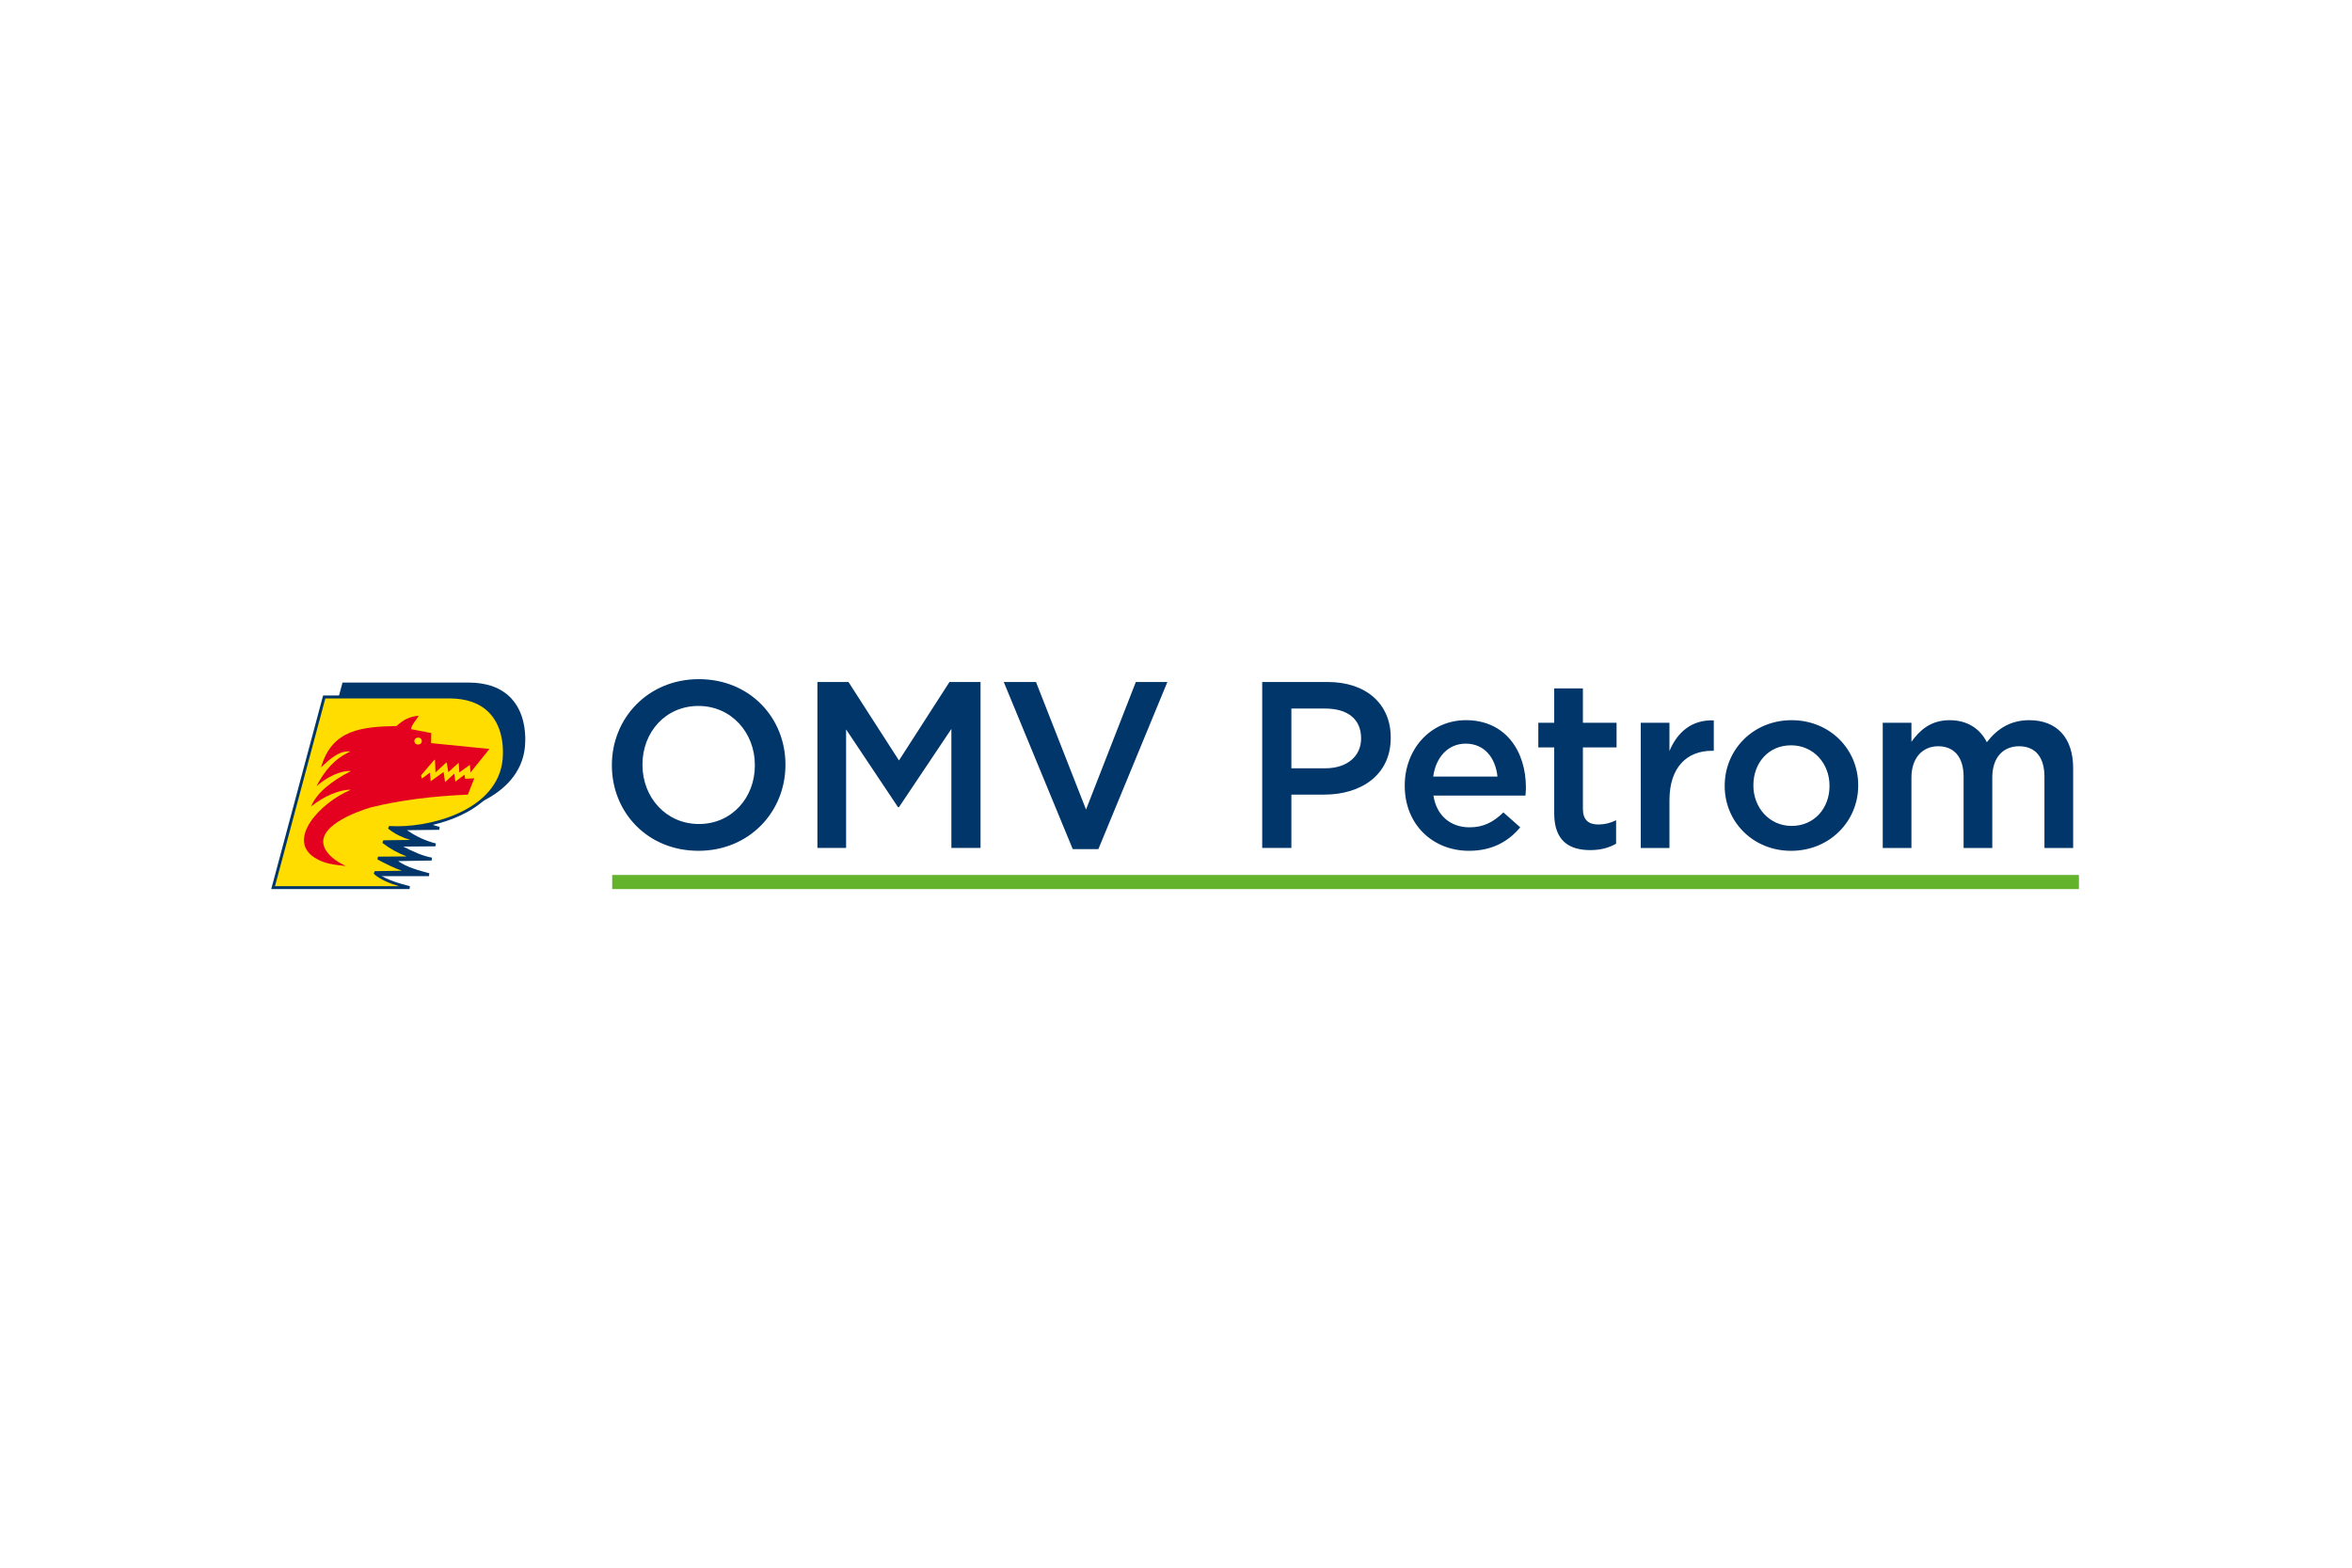 <?xml version="1.0" encoding="UTF-8"?>
<svg xmlns="http://www.w3.org/2000/svg" height="800" width="1200" viewBox="-9.816 -1.9 85.076 11.402">
  <defs>
    <clipPath id="a">
      <path d="M0 99.21h312.79V0H0z"></path>
    </clipPath>
  </defs>
  <g clip-path="url(#a)" transform="matrix(.251 0 0 -.251 -6.158 16.233)" stroke-width="1.404">
    <path d="M94.209 52.181v.069c0 4.647-3.383 8.508-8.133 8.508-4.749 0-8.064-3.793-8.064-8.44v-.068c0-4.648 3.383-8.509 8.133-8.509 4.75 0 8.064 3.793 8.064 8.44m-20.605 0v.069c0 6.732 5.194 12.37 12.541 12.37 7.346 0 12.472-5.57 12.472-12.302v-.068c0-6.733-5.194-12.371-12.541-12.371s-12.472 5.571-12.472 12.302M103.223 64.21h4.477l7.278-11.311 7.279 11.311h4.476V40.29h-4.203v17.154l-7.552-11.277h-.137l-7.483 11.208V40.29h-4.135zm26.855 0h4.648l7.21-18.384 7.176 18.384h4.545l-9.944-24.091h-3.691zm46.337-12.439c3.178 0 5.16 1.777 5.16 4.272v.068c0 2.802-2.017 4.271-5.16 4.271h-4.887v-8.611zm-9.09 12.439h9.432c5.569 0 9.089-3.179 9.089-7.996v-.069c0-5.365-4.305-8.167-9.568-8.167h-4.75v-7.689h-4.203zm33.902-13.635c-.273 2.665-1.845 4.75-4.579 4.75-2.528 0-4.306-1.948-4.681-4.75zm-13.361-1.333v.068c0 5.16 3.657 9.398 8.816 9.398 5.741 0 8.646-4.511 8.646-9.705 0-.377-.034-.752-.068-1.162h-13.259c.444-2.938 2.529-4.579 5.194-4.579 2.016 0 3.451.752 4.886 2.153l2.427-2.153c-1.709-2.05-4.067-3.383-7.381-3.383-5.229 0-9.261 3.792-9.261 9.363m21.539-3.964v9.5h-2.29v3.554h2.29v4.955h4.135v-4.955h4.852v-3.554h-4.852v-8.85c0-1.607.82-2.256 2.221-2.256.922 0 1.743.205 2.563.615v-3.383c-1.026-.581-2.187-.923-3.725-.923-3.041 0-5.194 1.334-5.194 5.297m12.473 13.054h4.135v-4.067c1.127 2.699 3.212 4.545 6.389 4.409v-4.375h-.238c-3.623 0-6.151-2.357-6.151-7.141v-6.869h-4.135zm27.2-9.124v.068c0 3.178-2.29 5.81-5.536 5.81-3.315 0-5.434-2.598-5.434-5.741v-.069c0-3.144 2.29-5.809 5.502-5.809 3.35 0 5.468 2.632 5.468 5.741m-15.104 0v.068c0 5.161 4.101 9.432 9.636 9.432 5.536 0 9.603-4.203 9.603-9.363v-.069c0-5.125-4.101-9.397-9.671-9.397-5.502 0-9.568 4.203-9.568 9.329m22.775 9.124h4.135v-2.734c1.162 1.606 2.734 3.11 5.502 3.11 2.597 0 4.408-1.265 5.365-3.179 1.469 1.914 3.382 3.179 6.116 3.179 3.93 0 6.322-2.495 6.322-6.903v-11.516h-4.135v10.251c0 2.871-1.332 4.409-3.656 4.409-2.255 0-3.861-1.573-3.861-4.477v-10.183h-4.135v10.286c0 2.801-1.367 4.374-3.657 4.374-2.289 0-3.861-1.709-3.861-4.511v-10.149h-4.135z" fill="#003669"></path>
    <path d="M285.021 34.361H73.652v2.035h211.369z" fill="#63b32d"></path>
    <path d="M47.247 36.227h-19.939l7.479 27.903h18.151c2.626 0 4.67-.737 6.077-2.187 1.938-2 2.15-4.805 2.103-6.3-.107-7.855-9.653-10.784-15.646-10.784-.17 0-.339.002-.506.007 1.183-.798 2.273-1.109 3.817-1.548l-.055-.412-4.641-.058c1.262-.887 2.685-1.543 4.149-1.91l-.049-.413-4.642-.038c1.355-.699 2.824-1.373 4.127-1.593l-.031-.417-4.844-.08c1.217-.883 3.092-1.383 4.503-1.757z" fill="#003669"></path>
    <path d="M44.447 34.361h-19.934l.07.264 7.406 27.638h18.152c2.626 0 4.671-.736 6.077-2.188 1.939-2.001 2.15-4.805 2.103-6.298-.108-7.854-9.655-10.782-15.647-10.782-.17 0-.339.002-.507.007 1.183-.799 2.273-1.11 3.819-1.55l-.056-.412-4.642-.058c1.267-.889 2.692-1.545 4.152-1.91l-.049-.413-4.645-.038c1.349-.697 2.814-1.369 4.128-1.593l-.031-.417-4.842-.079c1.233-.891 3.169-1.404 4.499-1.758z" fill="#003669"></path>
    <path d="M57.901 53.787c.046 1.43-.152 4.106-1.984 5.996-1.325 1.368-3.269 2.062-5.776 2.062l-.081-.001h-17.748l-7.253-27.063h17.852c-1.325.401-2.731.947-3.626 1.799l.141.362 3.91.064c-1.195.417-2.42 1.045-3.525 1.634l.096.395 4.132.033c-1.247.461-2.44 1.123-3.505 1.95l.125.376 3.88.049c-1.133.363-2.105.784-3.186 1.635l.144.374c.38-.025.776-.037 1.177-.037 5.833 0 15.124 2.816 15.227 10.372" fill="#fd0" fill-rule="evenodd"></path>
    <path d="M42.579 57.867c-4.801-.117-9.321-.394-10.878-5.965 1.117 1.082 2.588 2.479 4.226 2.291-2.217-.981-3.733-2.738-4.892-5.006 1.483 1.317 3.494 2.295 4.963 2.185-2.934-1.514-4.963-3.198-5.741-5.106 1.841 1.481 4.078 2.443 5.725 2.413-4.593-1.949-9.25-7.238-5.205-9.796 1.434-.905 2.809-1.007 4.48-1.195-1.618.761-2.504 1.604-2.944 2.398-1.768 3.196 4.517 5.452 6.556 6.049 4.279 1.056 8.971 1.63 13.974 1.839l.936 2.355-1.317-.074-.087.594-1.331-.996-.15 1.149-1.268-1.175-.067.009-.206 1.401-1.86-1.331-.107 1.24-1.171-.859-.1.481 1.898 2.222h.097l.075-1.817 1.54 1.415.076-.007.235-1.364 1.488 1.351.097-1.39 1.525 1.088.083-1.096 2.733 3.388-8.414.84.024 1.45-2.917.566c.087.654.813 1.396 1.121 1.926-1.336-.091-2.22-.588-3.197-1.473m3.1-1.678c.719 0 .719-.989 0-.989-.72 0-.72.989 0 .989" fill="#e4001f" fill-rule="evenodd"></path>
  </g>
</svg>
